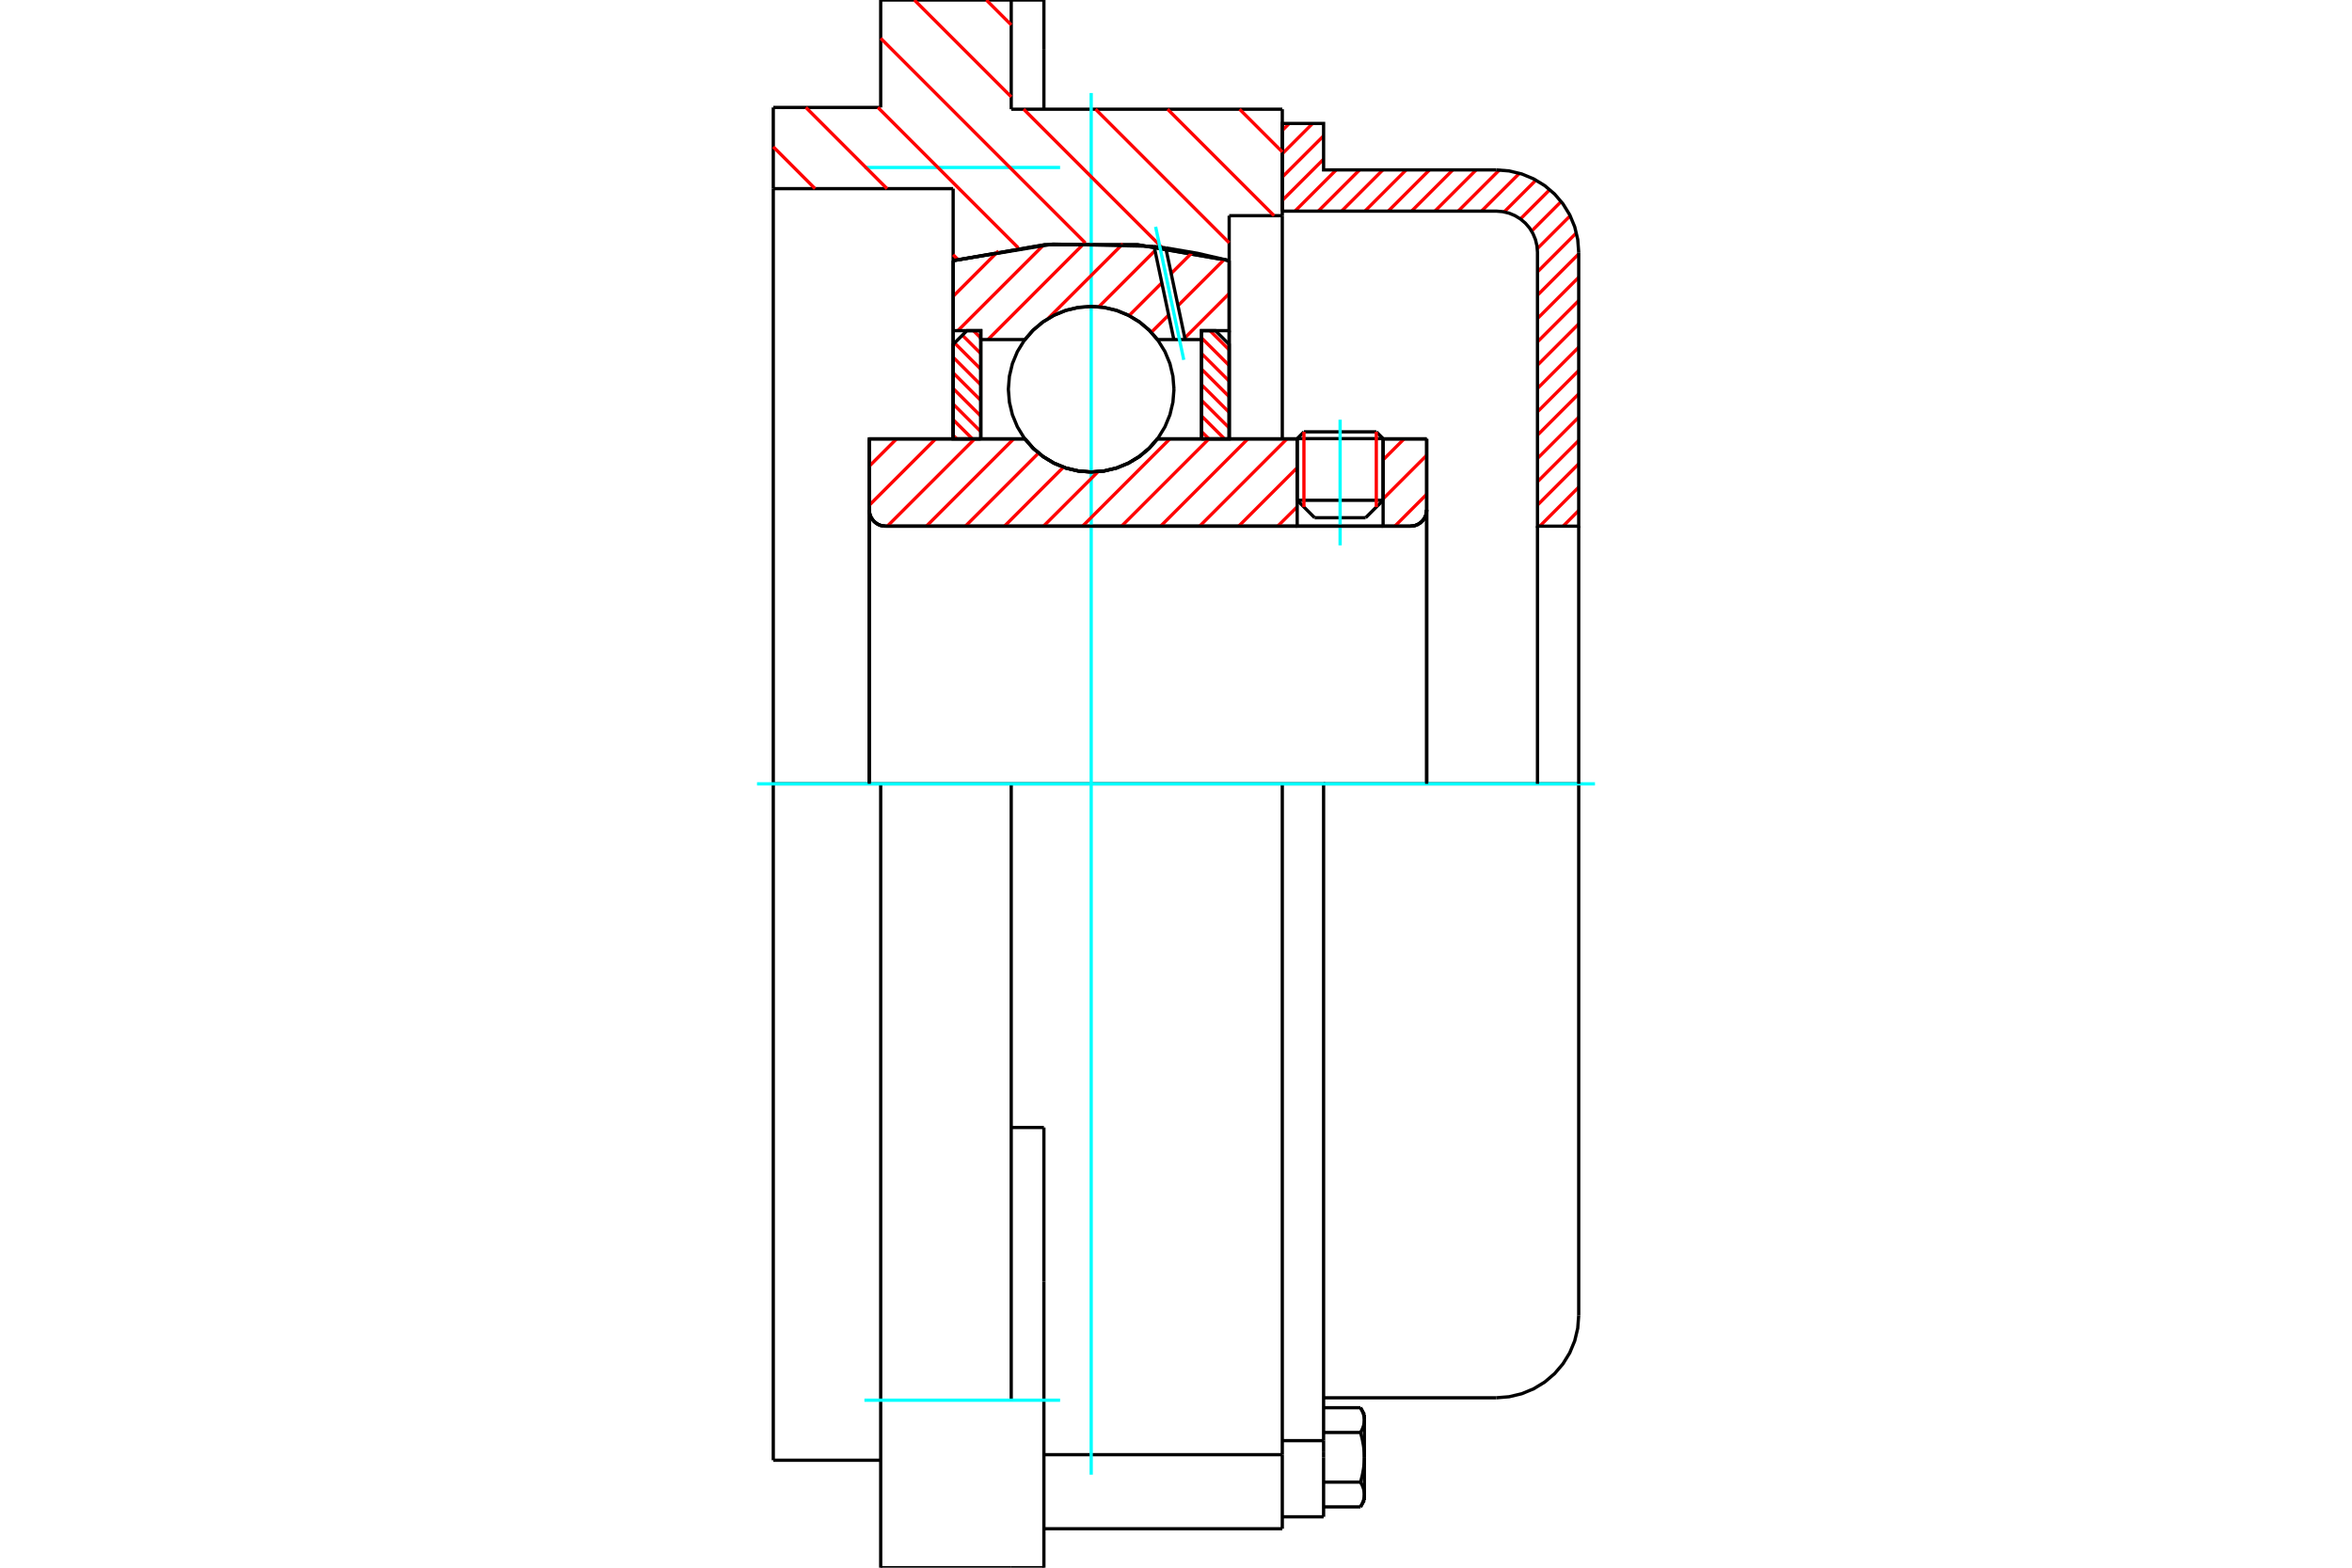 <?xml version="1.0" standalone="no"?>
<!DOCTYPE svg PUBLIC "-//W3C//DTD SVG 1.1//EN"
	"http://www.w3.org/Graphics/SVG/1.1/DTD/svg11.dtd">
<svg xmlns="http://www.w3.org/2000/svg" height="100%" width="100%" viewBox="0 0 36000 24000">
	<rect x="-1800" y="-1200" width="39600" height="26400" style="fill:#FFF"/>
	<g style="fill:none; fill-rule:evenodd" transform="matrix(1 0 0 1 0 0)">
		<g style="fill:none; stroke:#000; stroke-width:50; shape-rendering:geometricPrecision">
			<line x1="21170" y1="6715" x2="19855" y2="6715"/>
			<line x1="19958" y1="6611" x2="21066" y2="6611"/>
			<line x1="19855" y1="7659" x2="21170" y2="7659"/>
			<line x1="20902" y1="7926" x2="20122" y2="7926"/>
			<polyline points="21589,8055 21628,8052 21666,8043 21702,8028 21735,8007 21765,7982 21790,7952 21810,7919 21825,7883 21834,7845 21837,7806"/>
			<line x1="21837" y1="6719" x2="21837" y2="7806"/>
			<line x1="21170" y1="6719" x2="21837" y2="6719"/>
			<line x1="17716" y1="6719" x2="19855" y2="6719"/>
			<polyline points="15688,6719 15817,6866 15967,6991 16135,7092 16316,7166 16506,7211 16702,7226 16897,7211 17087,7166 17268,7092 17436,6991 17586,6866 17716,6719"/>
			<line x1="13305" y1="6719" x2="15688" y2="6719"/>
			<line x1="13305" y1="7806" x2="13305" y2="6719"/>
			<polyline points="13305,7806 13308,7845 13317,7883 13332,7919 13353,7952 13378,7982 13408,8007 13441,8028 13477,8043 13515,8052 13554,8055"/>
			<line x1="21589" y1="8055" x2="13554" y2="8055"/>
			<line x1="21837" y1="7806" x2="21837" y2="12000"/>
			<line x1="13305" y1="7806" x2="13305" y2="12000"/>
			<line x1="19958" y1="6611" x2="19855" y2="6715"/>
			<line x1="21170" y1="6715" x2="21066" y2="6611"/>
			<line x1="20902" y1="7926" x2="21170" y2="7659"/>
			<line x1="19855" y1="7659" x2="20122" y2="7926"/>
			<line x1="19855" y1="6715" x2="19855" y2="7659"/>
			<line x1="21170" y1="7659" x2="21170" y2="6715"/>
			<polyline points="21589,8055 21628,8052 21666,8043 21702,8028 21735,8007 21765,7982 21790,7952 21810,7919 21825,7883 21834,7845 21837,7806"/>
			<polyline points="13305,7806 13308,7845 13317,7883 13332,7919 13353,7952 13378,7982 13408,8007 13441,8028 13477,8043 13515,8052 13554,8055"/>
			<polyline points="19627,23404 19627,22310 19627,22270"/>
			<line x1="15978" y1="22270" x2="19627" y2="22270"/>
			<line x1="13480" y1="1645" x2="13480" y2="0"/>
			<polyline points="13480,24000 13480,21436 13480,12000"/>
			<line x1="15478" y1="1672" x2="19627" y2="1672"/>
			<line x1="19627" y1="12000" x2="19627" y2="22270"/>
			<line x1="19627" y1="12000" x2="15478" y2="12000"/>
			<line x1="15978" y1="17261" x2="15478" y2="17261"/>
			<line x1="13480" y1="12000" x2="11836" y2="12000"/>
			<line x1="15478" y1="12000" x2="13480" y2="12000"/>
			<line x1="14589" y1="2888" x2="11836" y2="2888"/>
			<line x1="14589" y1="3990" x2="14589" y2="2888"/>
			<polyline points="18814,3990 17413,3747 15990,3747 14589,3990"/>
			<line x1="18814" y1="3302" x2="18814" y2="3990"/>
			<line x1="19627" y1="3302" x2="18814" y2="3302"/>
			<line x1="19627" y1="1672" x2="19627" y2="3302"/>
			<line x1="15478" y1="0" x2="15478" y2="1672"/>
			<line x1="13480" y1="0" x2="15478" y2="0"/>
			<line x1="11836" y1="1645" x2="13480" y2="1645"/>
			<line x1="11836" y1="2888" x2="11836" y2="1645"/>
			<line x1="14589" y1="6719" x2="14589" y2="3990"/>
			<line x1="18814" y1="3990" x2="18814" y2="6719"/>
			<line x1="11836" y1="22355" x2="11836" y2="12000"/>
			<line x1="19627" y1="3302" x2="19627" y2="6719"/>
			<line x1="11836" y1="12000" x2="11836" y2="2888"/>
			<line x1="15978" y1="19622" x2="15978" y2="17261"/>
			<line x1="15478" y1="21436" x2="15478" y2="12000"/>
			<line x1="15978" y1="24000" x2="15978" y2="19622"/>
			<line x1="15978" y1="751" x2="15978" y2="0"/>
			<line x1="15978" y1="1672" x2="15978" y2="751"/>
			<line x1="13480" y1="24000" x2="15478" y2="24000"/>
			<line x1="15978" y1="23404" x2="19627" y2="23404"/>
			<line x1="11836" y1="22355" x2="13480" y2="22355"/>
			<line x1="15978" y1="0" x2="15478" y2="0"/>
			<line x1="15478" y1="24000" x2="15978" y2="24000"/>
			<line x1="19627" y1="22055" x2="20259" y2="22055"/>
			<line x1="20259" y1="22232" x2="20259" y2="22055"/>
			<line x1="20259" y1="22310" x2="20259" y2="22232"/>
			<line x1="20259" y1="23221" x2="20259" y2="22310"/>
			<polyline points="20259,22055 20259,12000 19627,12000"/>
			<polyline points="20824,21930 20828,21924 20831,21919 20834,21913 20837,21907 20840,21901 20843,21895 20846,21890 20849,21884 20851,21878 20854,21873 20856,21867 20858,21862 20860,21856 20862,21851 20864,21845 20866,21840 20868,21835 20870,21829 20871,21824 20873,21819 20874,21814 20875,21808 20876,21803 20877,21798 20878,21793 20879,21787 20880,21782 20881,21777 20881,21772 20882,21767 20882,21761 20883,21756 20883,21751 20883,21746 20883,21741"/>
			<polyline points="20883,22310 20883,22300 20883,22289 20883,22279 20882,22268 20882,22258 20881,22248 20881,22237 20880,22227 20879,22216 20878,22206 20877,22196 20876,22185 20875,22175 20874,22164 20873,22154 20871,22143 20870,22133 20868,22122 20866,22111 20864,22100 20862,22090 20860,22079 20858,22068 20856,22057 20854,22046 20851,22035 20849,22024 20846,22012 20843,22001 20840,21989 20837,21978 20834,21966 20831,21954 20828,21942 20824,21930"/>
			<line x1="20883" y1="21741" x2="20883" y2="22310"/>
			<polyline points="20883,22880 20883,22874 20883,22869 20883,22864 20882,22859 20882,22854 20881,22848 20881,22843 20880,22838 20879,22833 20878,22828 20877,22822 20876,22817 20875,22812 20874,22807 20873,22801 20871,22796 20870,22791 20868,22785 20866,22780 20864,22775 20862,22769 20860,22764 20858,22758 20856,22753 20854,22747 20851,22742 20849,22736 20846,22731 20843,22725 20840,22719 20837,22713 20834,22708 20831,22702 20828,22696 20824,22690"/>
			<line x1="20883" y1="22310" x2="20883" y2="22880"/>
			<polyline points="20824,22690 20828,22678 20831,22666 20834,22654 20837,22642 20840,22631 20843,22619 20846,22608 20849,22597 20851,22585 20854,22574 20856,22563 20858,22552 20860,22541 20862,22531 20864,22520 20866,22509 20868,22498 20870,22488 20871,22477 20873,22466 20874,22456 20875,22445 20876,22435 20877,22425 20878,22414 20879,22404 20880,22393 20881,22383 20881,22373 20882,22362 20882,22352 20883,22341 20883,22331 20883,22321 20883,22310"/>
			<line x1="20883" y1="22880" x2="20883" y2="22968"/>
			<polyline points="20824,23069 20828,23063 20831,23057 20834,23052 20837,23046 20840,23040 20843,23034 20846,23028 20849,23023 20851,23017 20854,23012 20856,23006 20858,23001 20860,22995 20862,22990 20864,22984 20866,22979 20868,22974 20870,22968 20871,22963 20873,22958 20874,22952 20875,22947 20876,22942 20877,22937 20878,22932 20879,22926 20880,22921 20881,22916 20881,22911 20882,22906 20882,22900 20883,22895 20883,22890 20883,22885 20883,22880"/>
			<polyline points="20883,21741 20883,21735 20883,21730 20883,21725 20882,21720 20882,21715 20881,21709 20881,21704 20880,21699 20879,21694 20878,21689 20877,21683 20876,21678 20875,21673 20874,21668 20873,21662 20871,21657 20870,21652 20868,21647 20866,21641 20864,21636 20862,21630 20860,21625 20858,21620 20856,21614 20854,21609 20851,21603 20849,21597 20846,21592 20843,21586 20840,21580 20837,21575 20834,21569 20831,21563 20828,21557 20824,21551"/>
			<line x1="20883" y1="21653" x2="20883" y2="21741"/>
			<line x1="20259" y1="23069" x2="20824" y2="23069"/>
			<line x1="20259" y1="22690" x2="20824" y2="22690"/>
			<line x1="20259" y1="21930" x2="20824" y2="21930"/>
			<line x1="20259" y1="21551" x2="20824" y2="21551"/>
			<polyline points="24164,12000 22902,12000 20259,12000"/>
			<line x1="24164" y1="20137" x2="24164" y2="12000"/>
			<line x1="19627" y1="23221" x2="20259" y2="23221"/>
			<line x1="20824" y1="23069" x2="20883" y2="22968"/>
			<line x1="20883" y1="21653" x2="20824" y2="21551"/>
			<polyline points="22902,21399 23099,21383 23292,21337 23475,21261 23644,21158 23795,21029 23923,20879 24027,20710 24103,20527 24149,20334 24164,20137"/>
			<line x1="20259" y1="21399" x2="22902" y2="21399"/>
		</g>
		<g style="fill:none; stroke:#0FF; stroke-width:50; shape-rendering:geometricPrecision">
			<line x1="20512" y1="8349" x2="20512" y2="6425"/>
			<line x1="16702" y1="22576" x2="16702" y2="1424"/>
			<line x1="11587" y1="12000" x2="24413" y2="12000"/>
			<line x1="13231" y1="2564" x2="16226" y2="2564"/>
			<line x1="13231" y1="21436" x2="16226" y2="21436"/>
		</g>
		<g style="fill:none; stroke:#F00; stroke-width:50; shape-rendering:geometricPrecision">
			<line x1="24164" y1="7815" x2="23925" y2="8055"/>
			<line x1="24164" y1="7458" x2="23568" y2="8055"/>
			<line x1="24164" y1="7101" x2="23533" y2="7732"/>
			<line x1="24164" y1="6744" x2="23533" y2="7375"/>
			<line x1="24164" y1="6387" x2="23533" y2="7018"/>
			<line x1="24164" y1="6030" x2="23533" y2="6661"/>
			<line x1="24164" y1="5673" x2="23533" y2="6304"/>
			<line x1="24164" y1="5316" x2="23533" y2="5947"/>
			<line x1="24164" y1="4959" x2="23533" y2="5590"/>
			<line x1="24164" y1="4602" x2="23533" y2="5233"/>
			<line x1="24164" y1="4245" x2="23533" y2="4876"/>
			<line x1="24164" y1="3888" x2="23533" y2="4519"/>
			<line x1="24128" y1="3566" x2="23533" y2="4162"/>
			<line x1="24033" y1="3304" x2="23530" y2="3807"/>
			<line x1="23895" y1="3085" x2="23443" y2="3538"/>
			<line x1="23721" y1="2903" x2="23272" y2="3352"/>
			<line x1="23510" y1="2757" x2="23023" y2="3244"/>
			<line x1="23257" y1="2653" x2="22677" y2="3232"/>
			<line x1="22950" y1="2602" x2="22320" y2="3232"/>
			<line x1="22594" y1="2601" x2="21963" y2="3232"/>
			<line x1="22237" y1="2601" x2="21606" y2="3232"/>
			<line x1="21880" y1="2601" x2="21249" y2="3232"/>
			<line x1="21523" y1="2601" x2="20892" y2="3232"/>
			<line x1="21166" y1="2601" x2="20535" y2="3232"/>
			<line x1="20809" y1="2601" x2="20178" y2="3232"/>
			<line x1="20452" y1="2601" x2="19821" y2="3232"/>
			<line x1="20259" y1="2437" x2="19627" y2="3068"/>
			<line x1="20259" y1="2080" x2="19627" y2="2711"/>
			<line x1="20091" y1="1890" x2="19627" y2="2354"/>
			<line x1="19734" y1="1890" x2="19627" y2="1997"/>
		</g>
		<g style="fill:none; stroke:#000; stroke-width:50; shape-rendering:geometricPrecision">
			<polyline points="19627,3232 19627,1890 20259,1890 20259,2601 22902,2601"/>
			<polyline points="24164,3863 24149,3666 24103,3473 24027,3290 23923,3121 23795,2971 23644,2842 23475,2739 23292,2663 23099,2617 22902,2601"/>
			<polyline points="24164,3863 24164,8055 23533,8055 23533,3863 23525,3765 23502,3668 23464,3577 23413,3492 23348,3417 23273,3353 23188,3301 23097,3263 23001,3240 22902,3232 19627,3232"/>
			<line x1="24164" y1="12000" x2="24164" y2="8055"/>
			<line x1="23533" y1="8055" x2="23533" y2="12000"/>
		</g>
		<g style="fill:none; stroke:#F00; stroke-width:50; shape-rendering:geometricPrecision">
			<line x1="18973" y1="1672" x2="19627" y2="2326"/>
			<line x1="17871" y1="1672" x2="19501" y2="3302"/>
			<line x1="15097" y1="0" x2="15478" y2="381"/>
			<line x1="16769" y1="1672" x2="18814" y2="3717"/>
			<line x1="13995" y1="0" x2="15478" y2="1483"/>
			<line x1="15668" y1="1672" x2="17783" y2="3787"/>
			<line x1="13480" y1="586" x2="16613" y2="3720"/>
			<line x1="13437" y1="1645" x2="15586" y2="3795"/>
			<line x1="12335" y1="1645" x2="13577" y2="2888"/>
			<line x1="14589" y1="3900" x2="14661" y2="3972"/>
			<line x1="11836" y1="2248" x2="12475" y2="2888"/>
		</g>
		<g style="fill:none; stroke:#000; stroke-width:50; shape-rendering:geometricPrecision">
			<polyline points="18814,3990 17413,3747 15990,3747 14589,3990"/>
		</g>
		<g style="fill:none; stroke:#F00; stroke-width:50; shape-rendering:geometricPrecision">
			<line x1="21066" y1="6611" x2="21066" y2="7763"/>
			<line x1="19958" y1="7763" x2="19958" y2="6611"/>
			<line x1="14589" y1="6664" x2="14645" y2="6719"/>
			<line x1="14589" y1="6425" x2="14884" y2="6719"/>
			<line x1="14589" y1="6186" x2="15012" y2="6608"/>
			<line x1="14589" y1="5947" x2="15012" y2="6369"/>
			<line x1="14589" y1="5708" x2="15012" y2="6130"/>
			<line x1="14589" y1="5469" x2="15012" y2="5891"/>
			<line x1="14611" y1="5251" x2="15012" y2="5652"/>
			<line x1="14730" y1="5132" x2="15012" y2="5413"/>
			<line x1="14899" y1="5062" x2="15012" y2="5174"/>
		</g>
		<g style="fill:none; stroke:#000; stroke-width:50; shape-rendering:geometricPrecision">
			<polyline points="15012,6719 15012,5062 14800,5062 14589,5273 14589,6719 15012,6719"/>
		</g>
		<g style="fill:none; stroke:#F00; stroke-width:50; shape-rendering:geometricPrecision">
			<line x1="18520" y1="5062" x2="18814" y2="5356"/>
			<line x1="18391" y1="5173" x2="18814" y2="5595"/>
			<line x1="18391" y1="5412" x2="18814" y2="5834"/>
			<line x1="18391" y1="5651" x2="18814" y2="6073"/>
			<line x1="18391" y1="5890" x2="18814" y2="6312"/>
			<line x1="18391" y1="6129" x2="18814" y2="6551"/>
			<line x1="18391" y1="6368" x2="18743" y2="6719"/>
			<line x1="18391" y1="6607" x2="18504" y2="6719"/>
		</g>
		<g style="fill:none; stroke:#000; stroke-width:50; shape-rendering:geometricPrecision">
			<polyline points="18391,6719 18391,5062 18603,5062 18814,5273 18814,6719 18391,6719"/>
			<polyline points="17969,5959 17953,5760 17907,5567 17831,5383 17727,5214 17598,5062 17447,4933 17277,4829 17093,4753 16900,4707 16702,4691 16503,4707 16310,4753 16126,4829 15957,4933 15805,5062 15676,5214 15572,5383 15496,5567 15450,5760 15434,5959 15450,6157 15496,6350 15572,6534 15676,6704 15805,6855 15957,6984 16126,7088 16310,7164 16503,7210 16702,7226 16900,7210 17093,7164 17277,7088 17447,6984 17598,6855 17727,6704 17831,6534 17907,6350 17953,6157 17969,5959"/>
		</g>
		<g style="fill:none; stroke:#F00; stroke-width:50; shape-rendering:geometricPrecision">
			<line x1="18814" y1="4494" x2="18135" y2="5173"/>
			<line x1="18738" y1="3973" x2="18030" y2="4680"/>
			<line x1="17888" y1="4823" x2="17622" y2="5088"/>
			<line x1="18250" y1="3864" x2="17926" y2="4187"/>
			<line x1="17783" y1="4330" x2="17281" y2="4832"/>
			<line x1="17679" y1="3837" x2="16819" y2="4697"/>
			<line x1="17187" y1="3732" x2="16040" y2="4878"/>
			<line x1="16603" y1="3717" x2="15123" y2="5198"/>
			<line x1="15972" y1="3752" x2="14661" y2="5062"/>
			<line x1="15283" y1="3842" x2="14589" y2="4537"/>
		</g>
		<g style="fill:none; stroke:#000; stroke-width:50; shape-rendering:geometricPrecision">
			<polyline points="14589,6719 14589,5062 14589,3990"/>
			<polyline points="17665,3772 16117,3737 14589,3990"/>
			<polyline points="17843,3795 17754,3783 17665,3772"/>
			<polyline points="18814,3990 18331,3878 17843,3795"/>
			<polyline points="18814,3990 18814,5062 18391,5062 18391,5198 18391,6719"/>
			<polyline points="18391,5198 18140,5198 17967,5198 17716,5198 17586,5051 17436,4926 17268,4825 17087,4751 16897,4706 16702,4691 16506,4706 16316,4751 16135,4825 15967,4926 15817,5051 15688,5198 15012,5198 15012,6719"/>
			<polyline points="15012,5198 15012,5062 14589,5062"/>
			<line x1="18814" y1="5062" x2="18814" y2="6719"/>
		</g>
		<g style="fill:none; stroke:#0FF; stroke-width:50; shape-rendering:geometricPrecision">
			<line x1="18119" y1="5509" x2="17688" y2="3472"/>
		</g>
		<g style="fill:none; stroke:#000; stroke-width:50; shape-rendering:geometricPrecision">
			<line x1="17967" y1="5198" x2="17665" y2="3772"/>
			<line x1="18140" y1="5198" x2="17843" y2="3795"/>
		</g>
		<g style="fill:none; stroke:#F00; stroke-width:50; shape-rendering:geometricPrecision">
			<line x1="21837" y1="7567" x2="21350" y2="8055"/>
			<line x1="21837" y1="6970" x2="21170" y2="7637"/>
			<line x1="21491" y1="6719" x2="21170" y2="7040"/>
			<line x1="19855" y1="7758" x2="19557" y2="8055"/>
			<line x1="19855" y1="7160" x2="18960" y2="8055"/>
			<line x1="19698" y1="6719" x2="18362" y2="8055"/>
			<line x1="19101" y1="6719" x2="17765" y2="8055"/>
			<line x1="18503" y1="6719" x2="17167" y2="8055"/>
			<line x1="17906" y1="6719" x2="16570" y2="8055"/>
			<line x1="16806" y1="7222" x2="15972" y2="8055"/>
			<line x1="16277" y1="7152" x2="15375" y2="8055"/>
			<line x1="15896" y1="6936" x2="14777" y2="8055"/>
			<line x1="15516" y1="6719" x2="14180" y2="8055"/>
			<line x1="14918" y1="6719" x2="13582" y2="8055"/>
			<line x1="14321" y1="6719" x2="13305" y2="7735"/>
			<line x1="13723" y1="6719" x2="13305" y2="7137"/>
		</g>
		<g style="fill:none; stroke:#000; stroke-width:50; shape-rendering:geometricPrecision">
			<line x1="21837" y1="12000" x2="21837" y2="6719"/>
			<polyline points="21589,8055 21628,8052 21666,8043 21702,8028 21735,8007 21765,7982 21790,7952 21810,7919 21825,7883 21834,7845 21837,7806"/>
			<polyline points="21589,8055 21170,8055 21170,6719"/>
			<polyline points="21170,8055 19855,8055 19855,6719"/>
			<line x1="19855" y1="8055" x2="13554" y2="8055"/>
			<polyline points="13305,7806 13308,7845 13317,7883 13332,7919 13353,7952 13378,7982 13408,8007 13441,8028 13477,8043 13515,8052 13554,8055"/>
			<polyline points="13305,7806 13305,6719 13728,6719 15688,6719 15817,6866 15967,6991 16135,7092 16316,7166 16506,7211 16702,7226 16897,7211 17087,7166 17268,7092 17436,6991 17586,6866 17716,6719 19855,6719"/>
			<line x1="21170" y1="6719" x2="21837" y2="6719"/>
			<line x1="13305" y1="12000" x2="13305" y2="7806"/>
		</g>
	</g>
</svg>

